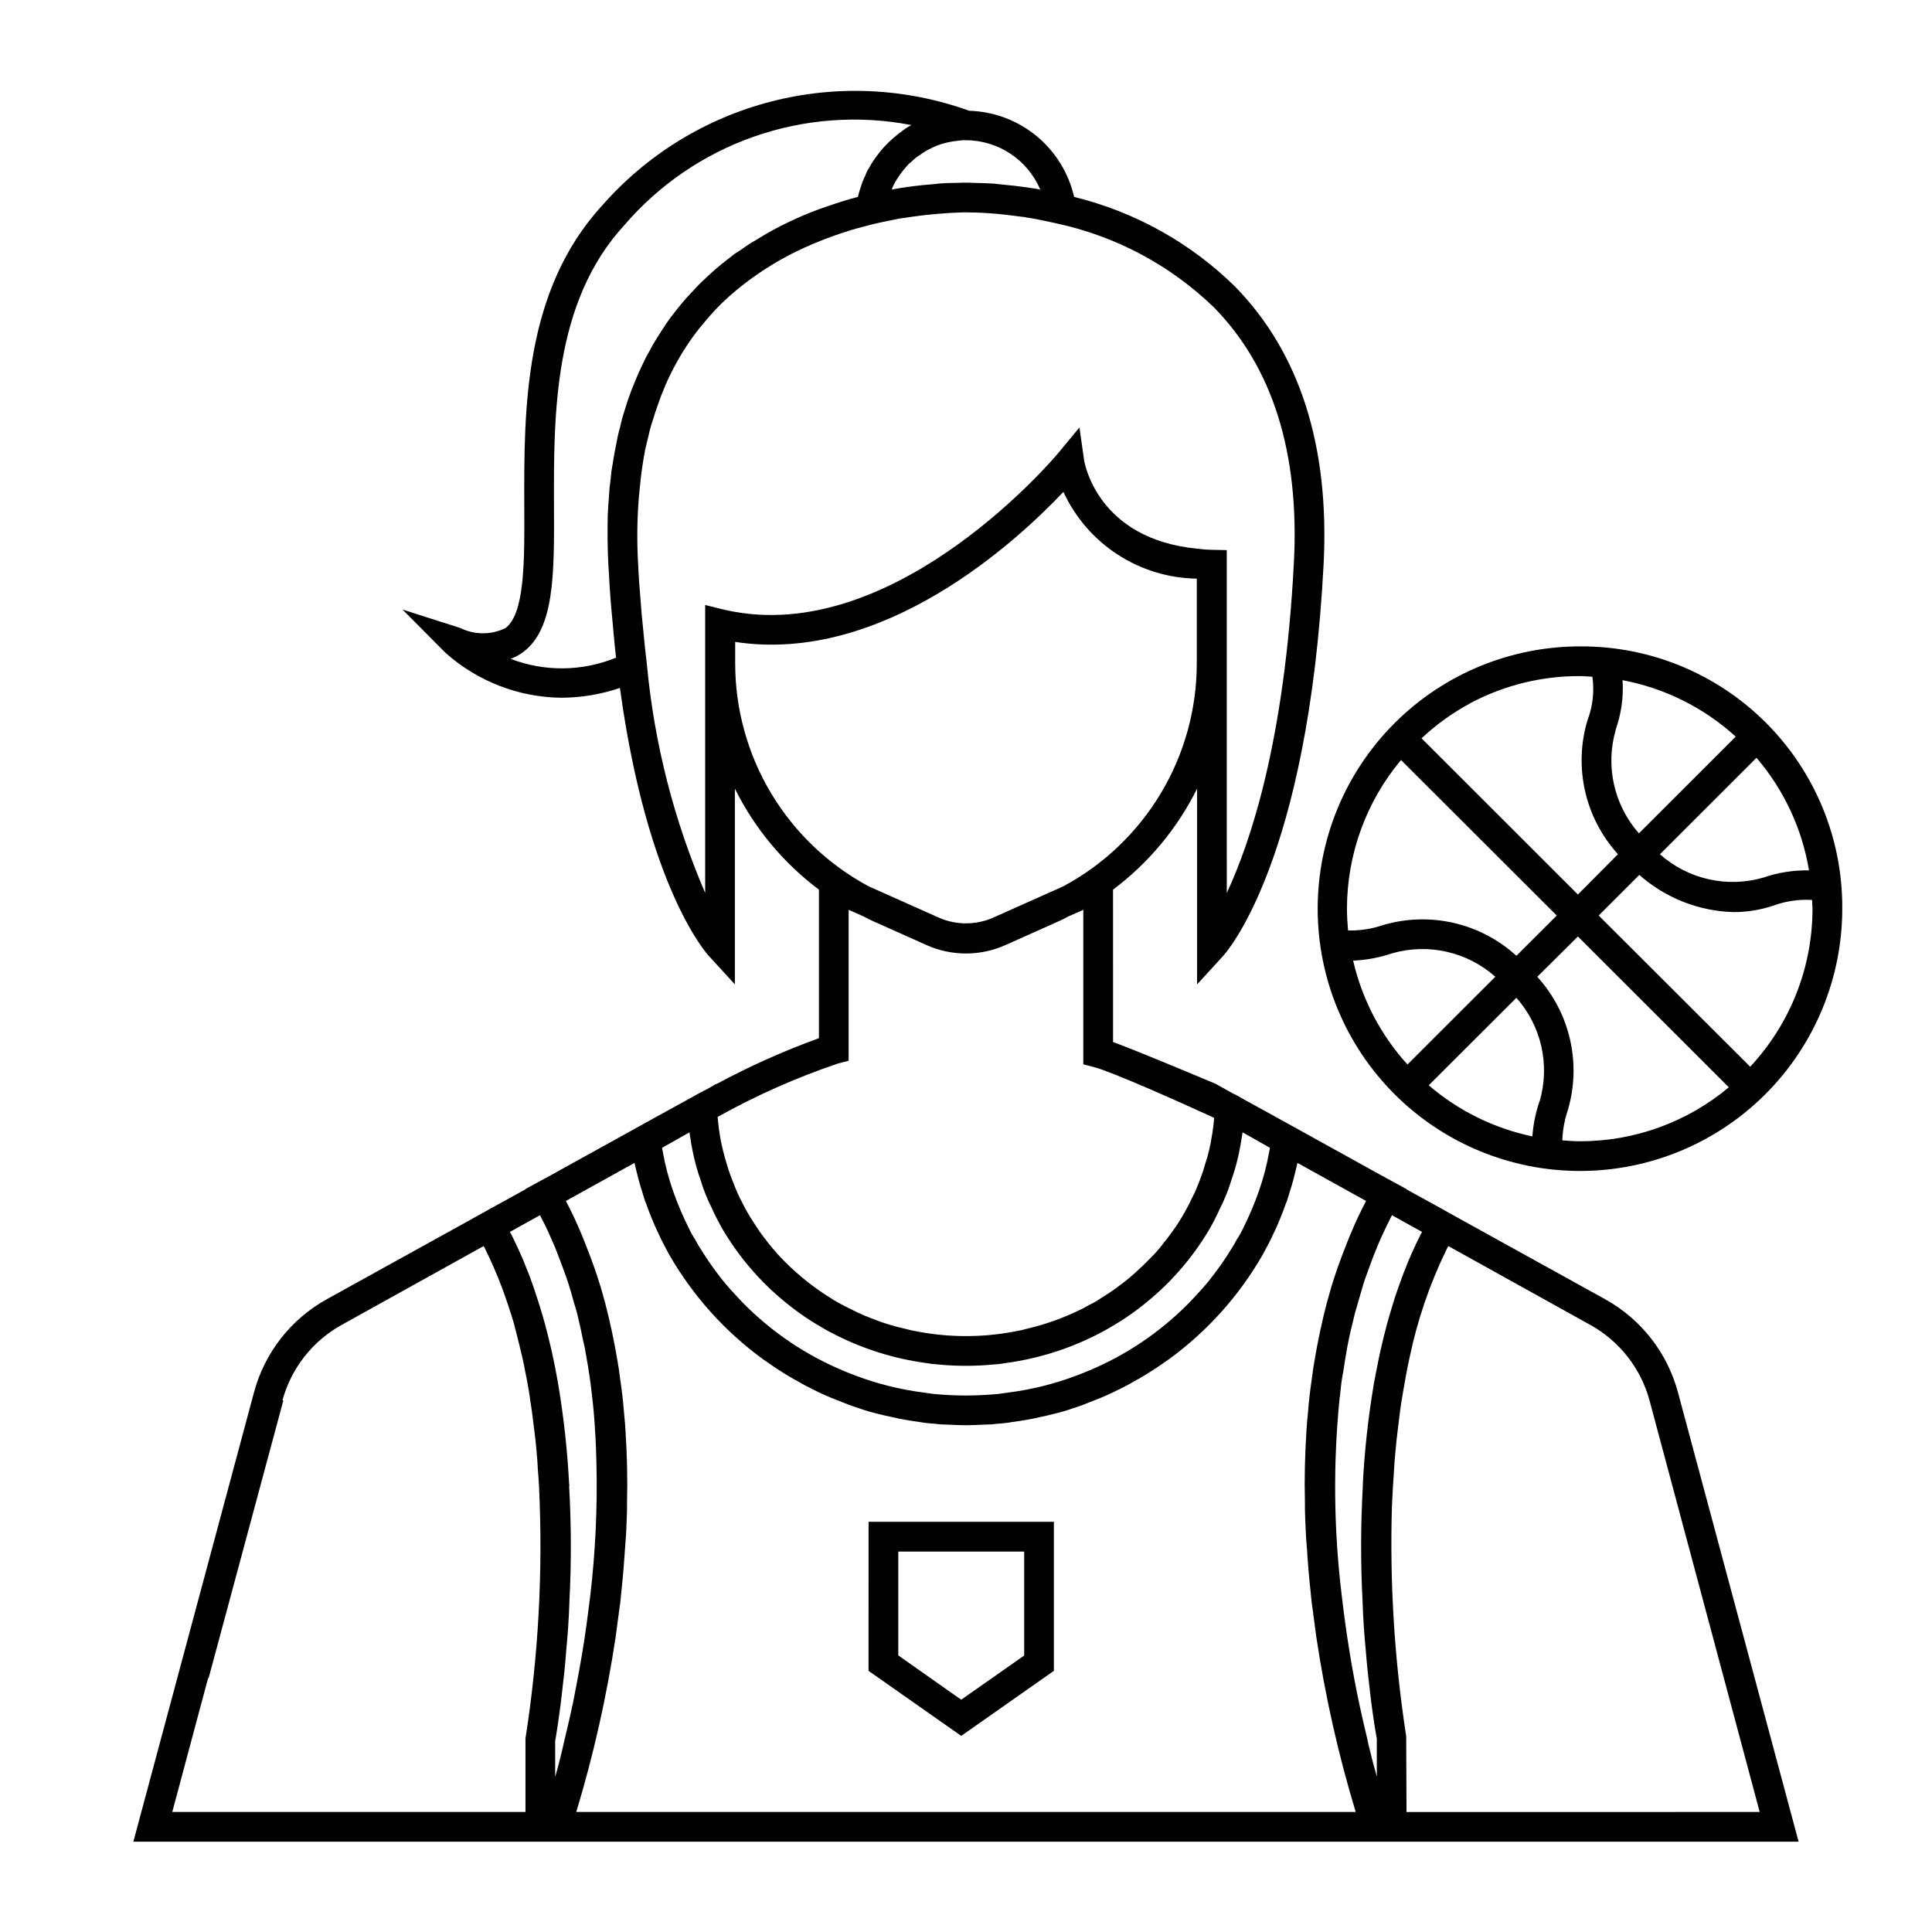 <?xml version="1.0" encoding="UTF-8"?>
<!-- Uploaded to: ICON Repo, www.iconrepo.com, Generator: ICON Repo Mixer Tools -->
<svg fill="#000000" width="800px" height="800px" version="1.1" viewBox="144 144 512 512" xmlns="http://www.w3.org/2000/svg">
 <g>
  <path d="m191.68 586.66 19.797-73.551 7.606 2.047-19.797 73.551z"/>
  <path d="m398.73 604.03-24.555-17.238 0.004-39.504h49.113v39.5zm-16.68-21.332 16.68 11.742 16.688-11.707v-27.551h-33.367z"/>
  <path d="m562.71 315.3c-18.438 0-36.117 7.32-49.152 20.359-13.035 13.035-20.359 30.715-20.359 49.148 0 18.438 7.324 36.117 20.359 49.152 13.035 13.035 30.715 20.359 49.152 20.359 18.434 0 36.113-7.324 49.148-20.359 13.035-13.035 20.359-30.715 20.359-49.152 0.117-18.469-7.168-36.219-20.23-49.277-13.062-13.062-30.809-20.348-49.277-20.23zm9.445 22.121v-0.004c1.5-4.215 2.129-8.691 1.84-13.16 11.188 2.113 21.57 7.289 29.984 14.957l-25.648 25.633h0.004c-6.617-7.484-8.938-17.836-6.148-27.43zm37.336 7.398c7.269 8.492 12.082 18.812 13.918 29.844-4.129-0.082-8.242 0.566-12.145 1.918-9.582 2.769-19.914 0.434-27.363-6.195zm-75.832-14.477c8.934-4.746 18.902-7.207 29.02-7.172 1.125 0 2.219 0.109 3.32 0.172 0.555 3.898 0.105 7.875-1.309 11.551-3.707 12.426-0.641 25.887 8.086 35.477l-10.617 10.684-41.43-41.391h-0.004c3.902-3.656 8.262-6.789 12.965-9.32zm-18.398 15.051 41.293 41.227-10.691 10.672c-9.57-8.727-23.012-11.809-35.426-8.113-2.953 1.004-6.062 1.48-9.184 1.398-0.172-1.898-0.293-3.816-0.293-5.769 0.012-14.41 5.086-28.363 14.336-39.414zm36.754 90.363h0.004c-1.043 3.035-1.691 6.195-1.93 9.398-10.148-2.129-19.598-6.785-27.465-13.539l23.238-23.191c6.606 7.449 8.941 17.762 6.188 27.332zm-49.453-37.18h0.004c3.523-0.145 7.008-0.793 10.344-1.93 9.582-2.766 19.914-0.426 27.363 6.203l-23.277 23.254c-7.078-7.789-12.039-17.27-14.398-27.527zm55.457 47.633h0.008c0.094-2.711 0.586-5.394 1.453-7.965 3.676-12.398 0.609-25.812-8.082-35.387l10.762-10.676 39.996 39.965v0.004c-11.059 9.254-25.027 14.316-39.445 14.297-1.566 0-3.109-0.121-4.652-0.238zm49.797-19.516-40.148-40.074 10.77-10.762c6.918 6.125 15.777 9.617 25.016 9.855 3.504 0.004 6.988-0.555 10.312-1.652 3.34-1.238 6.894-1.773 10.449-1.574 0 0.789 0.117 1.52 0.117 2.289 0.012 15.562-5.891 30.547-16.516 41.918z"/>
  <path d="m588.69 513.04c-2.805-10.516-9.766-19.441-19.285-24.715l-37.863-20.941-6.926-3.856-7.871-4.328v-0.078l-6.926-3.777-20.625-11.414-7.398-4.094-7.871-4.328-2.363-1.34c-0.156-0.078-0.395-0.156-0.707-0.316l-4.644-2.598s-20.469-8.66-27.238-11.098l-0.008-40.391c9.414-7.055 17.047-16.223 22.277-26.762v51.875l6.769-7.398c0.945-0.945 22.672-25.27 26.766-104.07 1.574-31.172-6.297-55.891-23.457-73.445v-0.004c-11.824-11.621-26.566-19.832-42.668-23.773-1.445-6.332-4.949-12.008-9.961-16.141-5.016-4.129-11.254-6.481-17.75-6.688h-0.078c-16.844-6.07-35.125-6.926-52.465-2.461-17.34 4.465-32.934 14.043-44.754 27.492-20.859 22.672-20.781 54.16-20.703 79.508 0.078 14.801 0.156 28.812-5.039 32.59-3.789 1.812-8.199 1.785-11.965-0.078l-15.27-4.879 11.336 11.414h-0.004c8.488 7.613 19.461 11.867 30.859 11.965 5.25-0.035 10.457-0.914 15.43-2.598 7.242 52.898 22.906 70.375 23.695 71.164l6.769 7.398v-51.875c5.234 10.539 12.863 19.707 22.277 26.762v39.363c-9.363 3.398-18.465 7.477-27.238 12.199v-0.078l-1.891 1.102c-2.125 1.102-3.465 1.812-3.699 1.969l-2.125 1.18-7.871 4.328-7.398 4.094-20.625 11.414-6.926 3.777v0.078l-7.871 4.328-6.926 3.856-37.863 20.941-0.004 0.008c-9.523 5.273-16.484 14.199-19.289 24.715l-31.961 119.03h441.31zm-172.48-319.37c-2.203-0.316-4.25-0.551-6.062-0.707-1.023-0.078-2.047-0.234-2.914-0.316-1.73-0.078-3.148-0.156-4.25-0.156-1.812-0.078-2.832-0.078-2.914-0.078-0.078 0-1.418 0-3.938 0.078h0.004c-1.578 0.008-3.156 0.113-4.723 0.316-3.723 0.273-7.426 0.746-11.098 1.414 0.211-0.598 0.477-1.176 0.785-1.73 0.781-1.402 1.703-2.723 2.754-3.938 0.523-0.68 1.133-1.289 1.812-1.809 0.66-0.668 1.398-1.25 2.203-1.734 0.906-0.68 1.883-1.258 2.914-1.73 0.934-0.473 1.91-0.867 2.91-1.18 0.789-0.234 1.574-0.395 2.363-0.551 0.387-0.094 0.781-0.145 1.18-0.16 0.91-0.16 1.832-0.238 2.758-0.234 4.195 0.02 8.297 1.266 11.797 3.586 3.496 2.324 6.234 5.621 7.883 9.48-1.184-0.234-2.363-0.391-3.465-0.551zm-108.87 67.859c-0.395 1.812-0.707 3.699-1.023 5.668-0.238 1.191-0.395 2.402-0.473 3.621-0.238 1.617-0.395 3.246-0.473 4.879-0.156 1.652-0.234 3.305-0.316 4.961-0.078 4.094-0.078 8.344 0.156 12.754 0.234 4.25 0.473 8.5 0.867 12.594s0.707 8.266 1.18 12.281l0.004-0.004c-8.934 3.676-18.934 3.785-27.945 0.316 1.152-0.418 2.242-1.004 3.227-1.73 8.422-6.141 8.344-20.625 8.266-38.965-0.078-24.008-0.156-53.766 18.578-74.156 9.211-10.762 21.105-18.891 34.477-23.562 13.371-4.676 27.738-5.727 41.648-3.047-0.887 0.477-1.73 1.031-2.519 1.652-1.648 1.191-3.18 2.535-4.566 4.016-0.672 0.727-1.305 1.488-1.891 2.285-0.473 0.629-0.945 1.258-1.34 1.891-0.316 0.473-0.551 0.945-0.867 1.496l0.004-0.004c-0.406 0.578-0.727 1.215-0.945 1.891-0.473 0.938-0.867 1.91-1.18 2.91-0.316 0.945-0.629 1.891-0.867 2.914-2.441 0.629-5.039 1.418-7.715 2.363l-0.707 0.234c-5.492 1.875-10.793 4.273-15.824 7.164-0.945 0.551-1.812 1.102-2.754 1.652-0.945 0.551-1.891 1.102-2.754 1.73-0.867 0.629-1.891 1.34-2.832 1.891-1.73 1.34-3.465 2.676-5.117 4.094-0.945 0.867-1.891 1.652-2.754 2.519-0.707 0.629-1.496 1.418-2.203 2.125h-0.004c-0.129 0.109-0.238 0.246-0.316 0.395-0.867 0.867-1.73 1.812-2.519 2.676-0.945 1.102-1.812 2.125-2.676 3.227-0.867 1.102-1.73 2.203-2.519 3.387-0.789 1.18-1.73 2.598-2.598 4.016-0.629 1.023-1.258 2.047-1.812 3.148-0.719 1.227-1.375 2.484-1.965 3.777-0.629 1.258-1.18 2.598-1.73 3.856-0.395 0.945-0.789 1.969-1.18 2.914l-0.945 2.598c-0.316 0.867-0.551 1.812-0.867 2.754v0.004c-0.477 1.418-0.871 2.863-1.184 4.328-0.422 1.477-0.766 2.973-1.023 4.488zm28.418 44.004-4.801-1.18h-0.078v76.281-0.004c-8.266-19.195-13.473-39.57-15.43-60.379-0.395-3.465-0.789-6.926-1.102-10.469-0.234-2.047-0.395-4.172-0.551-6.297-0.316-3.465-0.551-6.926-0.707-10.469h-0.004c-0.32-5.824-0.242-11.664 0.238-17.477 0.156-1.574 0.316-3.148 0.473-4.644 0.316-2.676 0.707-5.273 1.18-7.715 0.316-1.34 0.629-2.676 0.945-3.938 0.285-1.332 0.652-2.648 1.102-3.934 0.395-1.34 0.789-2.598 1.258-3.856v-0.004c2.477-7.34 6.176-14.207 10.945-20.309l2.441-2.914h-0.004c2.273-2.652 4.777-5.106 7.481-7.32 4.902-4.055 10.266-7.516 15.98-10.312 5.219-2.508 10.645-4.562 16.215-6.141 2.598-0.707 5.117-1.34 7.477-1.812l2.363-0.473v0.004c0.746-0.203 1.512-0.336 2.285-0.395 5.211-0.832 10.469-1.332 15.742-1.496h0.867c3.711 0.008 7.418 0.246 11.098 0.707 1.18 0.156 2.441 0.316 3.777 0.473h0.004c0.344 0.02 0.688 0.074 1.023 0.16 1.023 0.156 2.047 0.316 3.148 0.551 1.652 0.316 3.387 0.707 5.195 1.102 15.594 3.41 29.934 11.098 41.406 22.199 15.586 15.902 22.672 38.652 21.176 67.543-2.441 47.152-11.414 73.996-17.789 87.617l-0.004-90.848h-0.078l-3.777-0.078c-1.371-0.023-2.738-0.129-4.094-0.312-26.215-2.598-29.676-22.516-29.836-23.301l-1.258-8.816-5.668 6.848c-0.473 0.551-41.645 49.75-85.57 42.035-1.023-0.156-2.047-0.395-3.07-0.629zm3.07 14.25v-5.668c39.281 5.984 74.625-26.688 86.984-39.754l0.004-0.004c3.125 6.773 8.102 12.527 14.355 16.594 6.254 4.066 13.527 6.285 20.988 6.394v22.434c0 12.109-3.277 23.992-9.488 34.387-6.207 10.395-15.117 18.914-25.777 24.656-0.121 0.02-0.23 0.074-0.316 0.156l-18.344 8.188h0.004c-4.613 2.047-9.875 2.047-14.484 0l-18.344-8.188c-0.086-0.082-0.195-0.137-0.316-0.156-10.66-5.742-19.566-14.262-25.777-24.656-6.207-10.395-9.488-22.277-9.488-34.387zm27.078 106.11 2.992-0.789v-39.988l3.938 1.73c0.816 0.469 1.656 0.887 2.519 1.262l14.25 6.375c6.613 2.938 14.164 2.938 20.781 0l14.25-6.375h-0.004c0.863-0.375 1.703-0.793 2.519-1.262l3.938-1.73v40.934l2.992 0.789c4.328 1.102 22.434 9.133 31.645 13.383 0.078 0.156 0 0.316 0 0.473-0.078 1.102-0.234 2.203-0.395 3.305l-0.473 2.832c-0.234 1.258-0.551 2.441-0.867 3.699-0.234 0.789-0.473 1.496-0.707 2.281v0.004c-0.32 1.203-0.715 2.387-1.18 3.543-0.234 0.707-0.551 1.496-0.867 2.203-0.355 0.945-0.773 1.867-1.258 2.754-0.395 0.867-0.867 1.812-1.34 2.676v0.004c-0.789 1.512-1.656 2.984-2.598 4.406-0.707 1.102-1.496 2.125-2.281 3.227-0.363 0.523-0.758 1.023-1.184 1.496-0.797 1.105-1.664 2.156-2.598 3.148-1.496 1.574-2.992 3.07-4.566 4.488h0.004c-1.371 1.293-2.816 2.504-4.332 3.621-1.609 1.254-3.293 2.41-5.039 3.465-1.117 0.785-2.301 1.469-3.539 2.047-0.809 0.504-1.648 0.953-2.519 1.336-4.297 2.09-8.812 3.699-13.461 4.805-1.27 0.363-2.559 0.652-3.859 0.863-8.375 1.574-16.973 1.574-25.348 0-1.301-0.211-2.59-0.5-3.856-0.863-2.711-0.602-5.371-1.418-7.953-2.441-1.496-0.551-2.992-1.18-4.488-1.891l-3.305-1.652c-1.273-0.633-2.512-1.34-3.699-2.125-5.184-3.223-9.898-7.144-14.012-11.652-1.023-1.18-2.047-2.363-2.914-3.543-1.223-1.527-2.356-3.133-3.383-4.801-1.078-1.617-2.051-3.301-2.914-5.039-0.941-1.75-1.754-3.566-2.441-5.43-0.633-1.52-1.184-3.07-1.652-4.644-0.156-0.473-0.316-1.023-0.473-1.574-0.395-1.418-0.789-2.914-1.102-4.41-0.441-2.262-0.758-4.551-0.945-6.848 10.129-5.644 20.746-10.359 31.727-14.09zm-39.199 18.184c0.316 2.203 0.707 4.41 1.18 6.535 0.484 2.106 1.09 4.18 1.812 6.219 0.48 1.605 1.059 3.184 1.73 4.723 0.254 0.645 0.543 1.273 0.867 1.887 0.629 1.418 1.34 2.832 2.047 4.25l0.078 0.078c0.316 0.707 0.707 1.34 1.102 2.047v0.004c2.66 4.5 5.801 8.695 9.367 12.516 0.473 0.551 1.023 1.023 1.496 1.574 3.016 3.023 6.281 5.789 9.762 8.266 1.75 1.246 3.562 2.402 5.43 3.465 1.258 0.789 2.598 1.496 4.016 2.203 7.367 3.703 15.293 6.176 23.457 7.32 1.328 0.234 2.672 0.395 4.016 0.473 4.609 0.422 9.246 0.422 13.855 0 1.348-0.078 2.688-0.238 4.016-0.473 8.164-1.145 16.09-3.617 23.457-7.32 1.418-0.707 2.754-1.418 4.016-2.203 1.867-1.062 3.68-2.219 5.43-3.465 3.481-2.477 6.746-5.242 9.762-8.266 0.473-0.551 1.023-1.023 1.496-1.574 3.566-3.82 6.711-8.016 9.367-12.516 0.395-0.707 0.789-1.34 1.102-2.047l0.078-0.078c0.707-1.418 1.418-2.832 2.047-4.25l0.004-0.004c0.32-0.613 0.609-1.242 0.863-1.887 0.672-1.539 1.25-3.117 1.734-4.723 0.723-2.039 1.324-4.113 1.809-6.219 0.473-2.125 0.867-4.328 1.18-6.535l7.242 4.094h0.004c-0.016 0.32-0.07 0.637-0.16 0.945-0.629 3.586-1.551 7.113-2.754 10.547-1.168 3.309-2.535 6.539-4.094 9.684-0.527 1.117-1.133 2.195-1.812 3.227-0.551 1.102-1.18 2.047-1.812 3.07-0.629 1.023-1.258 1.969-1.969 2.992-0.707 1.023-1.34 1.891-2.047 2.832h0.004c-1.41 1.902-2.938 3.715-4.566 5.434-0.789 0.867-1.574 1.73-2.441 2.598h0.004c-7.555 7.621-16.547 13.668-26.453 17.789-1.18 0.473-2.281 0.945-3.387 1.34h0.004c-5.742 2.148-11.711 3.629-17.793 4.406-0.945 0.156-1.891 0.234-2.832 0.395-2.754 0.234-5.59 0.395-8.422 0.395s-5.668-0.156-8.422-0.395c-0.945-0.156-1.891-0.234-2.832-0.395h-0.004c-6.082-0.777-12.051-2.258-17.793-4.406-1.102-0.395-2.203-0.867-3.387-1.34h0.004c-9.906-4.121-18.898-10.168-26.449-17.789-0.867-0.867-1.652-1.73-2.441-2.598-1.629-1.719-3.152-3.531-4.566-5.434-0.707-0.945-1.418-1.891-2.047-2.832-0.629-0.945-1.34-1.969-1.969-2.992-0.629-1.023-1.258-1.969-1.812-3.07h0.004c-0.68-1.031-1.285-2.109-1.812-3.227-1.559-3.144-2.926-6.375-4.094-9.684-1.203-3.434-2.125-6.961-2.754-10.547-0.09-0.309-0.145-0.625-0.156-0.945zm-43.453 160.67v19.445h-93.602l29.207-109.11c2.312-8.461 7.93-15.637 15.586-19.914l37.707-20.941c0.242 0.379 0.453 0.773 0.629 1.184 2.305 4.711 4.277 9.574 5.906 14.562 0.551 1.574 1.023 3.148 1.496 4.723 0.789 3.07 1.574 6.141 2.281 9.211 0.316 1.34 0.551 2.598 0.789 3.938 0.395 1.652 0.629 3.387 0.945 5.039 0.551 3.465 1.023 6.926 1.418 10.312 0.234 1.73 0.395 3.387 0.551 5.117 0.156 1.73 0.316 3.621 0.395 5.434 0.156 1.574 0.234 3.148 0.316 4.723l-0.004-0.004c1.023 22.16-0.191 44.363-3.621 66.281zm10.469-0.156c-0.867 3.856-1.73 7.32-2.598 10.312v-9.449c0.078-0.551 0.551-3.148 1.102-7.242 0.234-1.652 0.473-3.543 0.707-5.668 0.395-3.148 0.789-6.769 1.102-10.863v-0.078c0.395-4.016 0.707-8.422 0.867-13.145v-0.16c0.523-10.121 0.5-20.266-0.078-30.383 0.078-0.203 0.078-0.43 0-0.633-0.449-8.73-1.398-17.43-2.832-26.055-0.551-3.227-1.18-6.453-1.891-9.605-0.551-2.363-1.102-4.644-1.73-6.926-0.395-1.496-0.867-2.992-1.34-4.566-0.473-1.574-1.102-3.387-1.652-5.039-0.551-1.652-1.18-3.387-1.891-5.039-0.789-2.125-1.73-4.172-2.676-6.219-0.551-1.102-1.023-2.203-1.652-3.305v-0.078l7.949-4.41c0.117 0.273 0.246 0.535 0.395 0.789 0.789 1.496 1.496 2.914 2.125 4.41 0.629 1.496 1.34 2.914 1.891 4.41 0.551 1.496 1.18 3.07 1.73 4.566 0.551 1.496 1.102 2.992 1.574 4.566 0.473 1.574 0.945 3.07 1.34 4.644v-0.004c0.477 1.445 0.871 2.918 1.18 4.406 0.395 1.652 0.789 3.305 1.102 5.039 0.395 1.574 0.707 3.148 0.945 4.723 0.316 1.652 0.551 3.227 0.789 4.801 0.234 1.574 0.473 3.227 0.629 4.801 0.395 3.227 0.707 6.453 0.867 9.684 0.234 3.07 0.316 6.219 0.395 9.289h-0.004c0.262 11.625-0.289 23.25-1.652 34.797-0.316 2.676-0.707 5.352-1.023 7.871-0.707 5.195-1.574 10.156-2.441 14.719-0.395 2.125-0.789 4.172-1.18 6.141-0.133 0.441-0.238 0.887-0.316 1.34-0.234 1.258-0.551 2.441-0.789 3.543-0.312 1.418-0.625 2.754-0.941 4.016zm2.992 19.602c4.617-15.262 8.117-30.836 10.469-46.605 0.234-1.73 0.473-3.543 0.707-5.352 0.07-0.203 0.098-0.418 0.078-0.629 0.316-1.969 0.551-3.938 0.707-5.902 0.395-3.621 0.707-7.32 0.945-11.098 0.234-2.676 0.395-5.434 0.473-8.188 0.078-1.418 0.078-2.914 0.078-4.41 0.156-6.141 0-12.359-0.395-18.656-0.078-1.574-0.234-3.227-0.395-4.801-0.234-3.227-0.629-6.453-1.102-9.605-0.156-1.418-0.395-2.832-0.629-4.25-0.867-5.195-1.969-10.391-3.305-15.508-0.395-1.34-0.789-2.754-1.18-4.172-1.102-3.621-2.363-7.164-3.777-10.707-0.395-1.023-0.789-2.047-1.258-3.148-0.629-1.496-1.258-2.992-1.969-4.488-0.707-1.496-1.418-2.914-2.203-4.41l18.184-10.078c0.156 0.789 0.395 1.574 0.551 2.281 0.316 1.34 0.629 2.598 1.023 3.856l0.945 3.07-0.004 0.004c0.164 0.594 0.375 1.176 0.633 1.734 0.395 1.18 0.867 2.363 1.34 3.543 0.551 1.34 1.102 2.676 1.73 3.938 0.867 1.969 1.891 3.856 2.914 5.746l-0.004-0.004c6.254 10.953 14.758 20.449 24.957 27.867l3.07 2.125c2.047 1.34 4.172 2.676 6.375 3.856 1.18 0.707 2.441 1.34 3.699 1.969v0.004c2.125 1.082 4.309 2.055 6.535 2.91 1.969 0.789 3.938 1.574 5.984 2.203l-0.004 0.004c1.602 0.555 3.231 1.027 4.883 1.414 1.258 0.316 2.519 0.629 3.777 0.867 1.023 0.234 2.047 0.473 3.07 0.629 1.34 0.234 2.676 0.473 4.016 0.629v0.004c1.352 0.238 2.719 0.395 4.094 0.469 1.172 0.16 2.356 0.238 3.539 0.238 1.574 0.078 3.148 0.156 4.723 0.156 1.574 0 3.148-0.078 4.723-0.156h0.004c1.184 0 2.367-0.078 3.543-0.238 1.371-0.074 2.738-0.23 4.094-0.469 1.34-0.156 2.676-0.395 4.016-0.629 1.023-0.156 2.047-0.395 3.07-0.629 1.258-0.234 2.519-0.551 3.777-0.867v-0.004c1.648-0.387 3.277-0.859 4.879-1.414 2.047-0.629 4.016-1.418 5.984-2.203v-0.004c2.227-0.855 4.406-1.828 6.531-2.91 1.258-0.629 2.519-1.258 3.699-1.969 2.203-1.18 4.328-2.519 6.375-3.856l3.07-2.125 0.004-0.004c10.195-7.418 18.703-16.914 24.953-27.867 1.023-1.891 2.047-3.777 2.914-5.746 0.629-1.258 1.18-2.598 1.73-3.938 0.473-1.18 0.945-2.363 1.34-3.543v0.004c0.254-0.559 0.465-1.141 0.629-1.734l0.945-3.07c0.395-1.258 0.707-2.519 1.023-3.856 0.156-0.707 0.395-1.496 0.551-2.281l18.184 10.078c-0.789 1.496-1.496 2.914-2.203 4.41-0.707 1.496-1.34 2.992-1.969 4.488-0.473 1.102-0.867 2.125-1.258 3.148-1.418 3.543-2.676 7.086-3.777 10.707-0.395 1.418-0.789 2.832-1.18 4.172-1.34 5.117-2.441 10.312-3.305 15.508-0.234 1.418-0.473 2.832-0.629 4.25-0.473 3.148-0.867 6.375-1.102 9.605-0.156 1.574-0.316 3.227-0.395 4.801-0.395 6.297-0.551 12.516-0.395 18.656 0 1.496 0 2.992 0.078 4.41 0.078 2.754 0.234 5.512 0.473 8.188 0.234 3.777 0.551 7.477 0.945 11.098 0.156 1.969 0.395 3.938 0.707 5.902l-0.004-0.004c-0.02 0.211 0.008 0.426 0.078 0.629 0.234 1.812 0.473 3.621 0.707 5.352 2.352 15.77 5.852 31.344 10.473 46.605zm210.42-15.98c-0.316-1.18-0.629-2.441-0.867-3.699-0.629-2.598-1.258-5.352-1.891-8.266-1.891-8.738-3.621-18.973-4.879-30.07v-0.004c-2.055-17.195-2.211-34.566-0.473-51.797 0.094-0.387 0.145-0.781 0.16-1.18 0.156-1.574 0.316-3.227 0.629-4.801 0.316-1.574 0.473-3.148 0.789-4.801l-0.004-0.004c0.5-3.18 1.156-6.332 1.969-9.445 0.316-1.574 0.789-3.148 1.258-4.723 0.473-1.574 0.867-3.07 1.34-4.644 0.473-1.574 1.023-3.07 1.574-4.566 0.551-1.496 1.102-3.07 1.73-4.566 0.629-1.496 1.18-2.914 1.891-4.41 0.707-1.496 1.34-2.914 2.125-4.41v0.004c0.148-0.254 0.281-0.516 0.395-0.789l7.949 4.41v0.078c-0.629 1.102-1.102 2.203-1.652 3.305-0.945 2.047-1.891 4.094-2.676 6.219-0.707 1.652-1.258 3.305-1.891 5.039-0.629 1.73-1.18 3.387-1.652 5.039-0.473 1.652-0.945 3.07-1.34 4.566-0.629 2.363-1.18 4.644-1.73 7.008-0.316 1.418-0.629 2.832-0.867 4.172-0.395 1.812-0.707 3.621-1.023 5.352h0.004c-1.438 8.598-2.383 17.27-2.836 25.977v0.629c-0.574 10.121-0.602 20.266-0.078 30.387v0.078c0.156 4.723 0.473 9.133 0.867 13.145v0.078c0.316 3.938 0.707 7.559 1.102 10.707v0.078c0.234 2.047 0.473 3.938 0.707 5.512 0.551 4.016 1.023 6.453 1.102 6.926v10.078c-0.234-1.023-0.551-2.047-0.867-3.148-0.312-1.102-0.547-2.203-0.863-3.461zm9.523-4.094c-3.129-20.23-4.394-40.707-3.777-61.168 0.156-3.07 0.316-6.297 0.551-9.445 0.078-1.652 0.234-3.305 0.395-5.039 0.156-1.73 0.316-3.465 0.551-5.195 0.234-1.73 0.395-3.387 0.629-5.117 0.234-1.73 0.473-3.465 0.789-5.117 0.551-3.227 1.102-6.375 1.812-9.523h-0.004c2.047-9.723 5.269-19.16 9.605-28.102 0.18-0.41 0.391-0.805 0.629-1.184l37.707 20.941c7.656 4.277 13.273 11.453 15.586 19.914l29.207 109.11-93.598 0.004z"/>
 </g>
</svg>